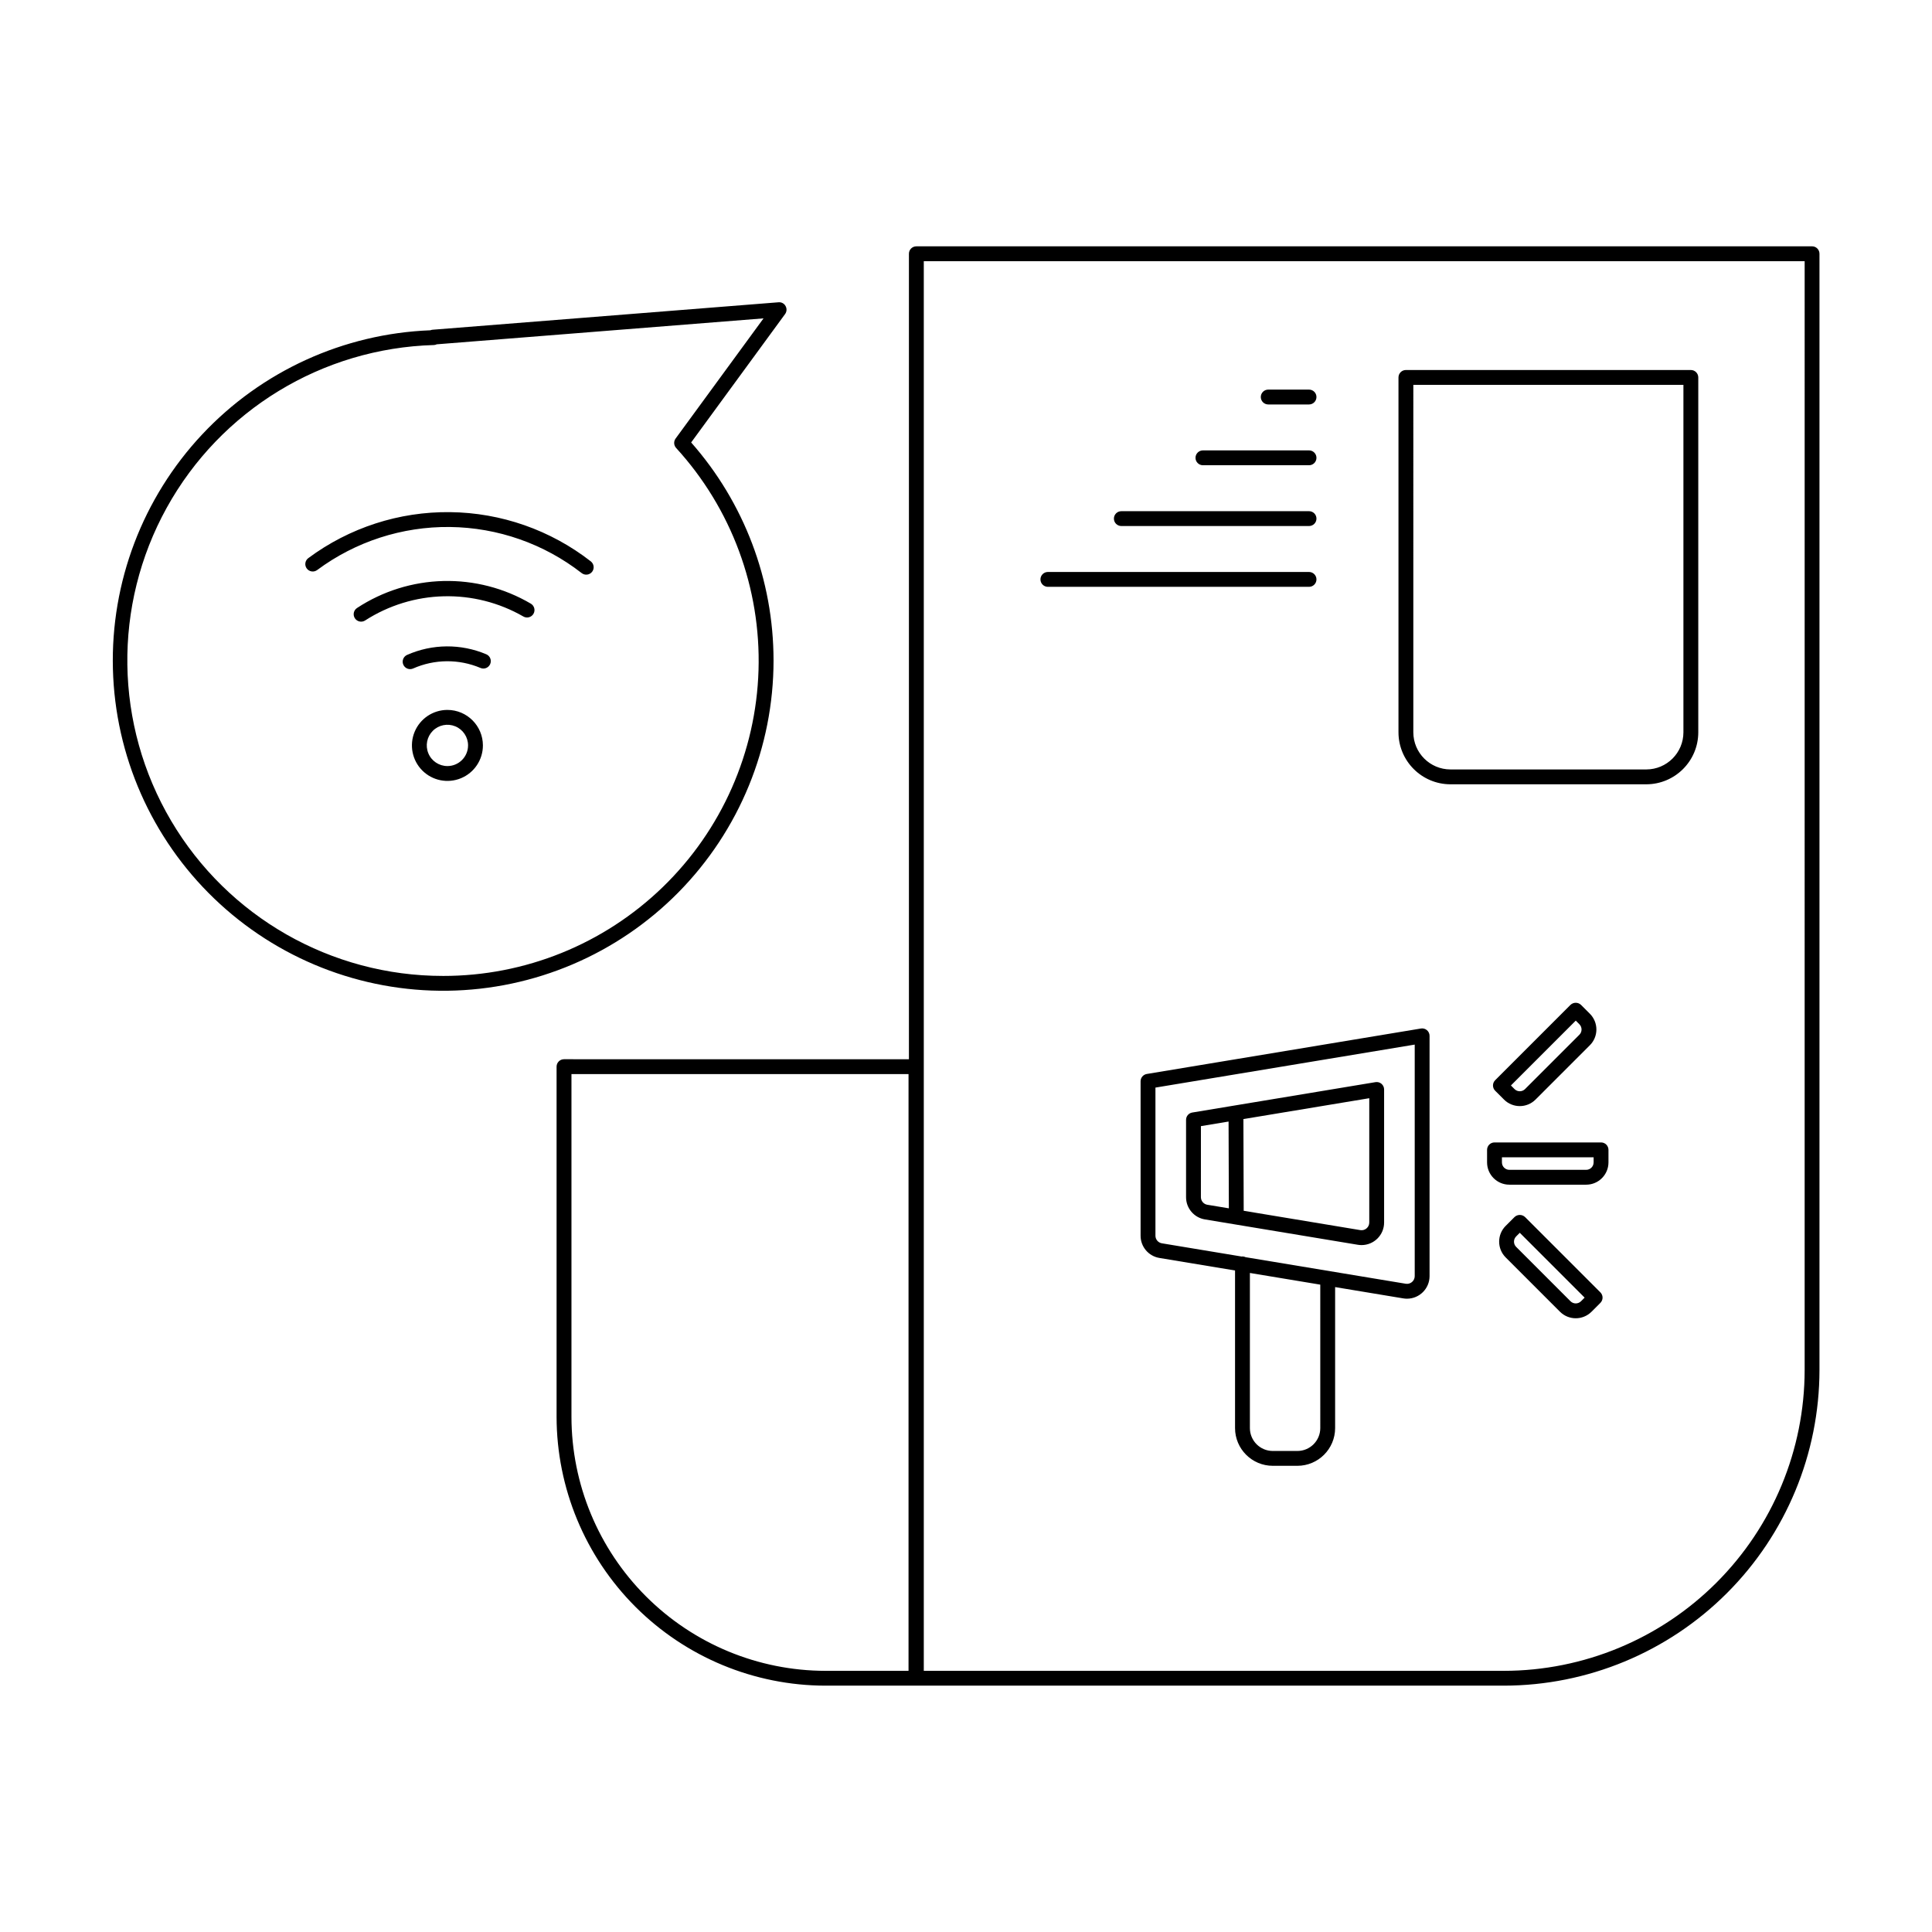 <?xml version="1.0" encoding="UTF-8"?>
<!-- Uploaded to: ICON Repo, www.svgrepo.com, Generator: ICON Repo Mixer Tools -->
<svg fill="#000000" width="800px" height="800px" version="1.1" viewBox="144 144 512 512" xmlns="http://www.w3.org/2000/svg">
 <path d="m624.22 209.28h-237.38c-0.52 0-1.02 0.207-1.391 0.574-0.367 0.371-0.578 0.871-0.574 1.395v213.46l-91.406-0.004c-0.523 0-1.023 0.207-1.391 0.578-0.371 0.367-0.578 0.867-0.578 1.391v92.773c0.023 18.895 7.539 37.012 20.898 50.371 13.363 13.363 31.477 20.879 50.375 20.898h23.961l0.055-0.012 0.055 0.012h155.7-0.004c22.176-0.023 43.438-8.844 59.117-24.523 15.68-15.68 24.5-36.941 24.523-59.117v-295.83c0-0.523-0.207-1.023-0.574-1.395-0.371-0.367-0.871-0.574-1.395-0.574zm-239.45 377.51h-21.992c-17.855-0.02-34.969-7.121-47.594-19.746-12.621-12.621-19.723-29.738-19.742-47.59v-90.805h89.328zm237.48-79.703v-0.004c-0.023 21.133-8.43 41.395-23.371 56.336-14.945 14.941-35.203 23.348-56.336 23.371h-153.73v-373.57h233.44zm-101.69-90.52-72.648 12.047c-0.949 0.156-1.645 0.977-1.645 1.938v40.918c-0.008 2.93 2.113 5.43 5.004 5.902l20.027 3.32v41.762c0.004 5.523 4.481 9.996 10 10h6.523c5.519-0.004 9.996-4.477 10-10v-37.363l18.066 2.996c0.324 0.055 0.656 0.082 0.984 0.082 3.301-0.004 5.977-2.684 5.977-5.984v-63.68c0-0.578-0.254-1.125-0.695-1.5-0.441-0.375-1.023-0.535-1.594-0.441zm-26.672 105.89c-0.004 3.352-2.719 6.062-6.066 6.066h-6.523c-3.348-0.004-6.059-2.715-6.066-6.066v-41.109l18.652 3.094zm25.027-40.27c0 0.602-0.266 1.172-0.723 1.562-0.457 0.387-1.066 0.555-1.656 0.457l-42.434-7.035c-0.262-0.129-0.547-0.199-0.836-0.203-0.062 0-0.113 0.027-0.172 0.035l-21.176-3.512h-0.004c-0.988-0.16-1.715-1.02-1.711-2.019v-39.246l68.711-11.395zm-55.594-15.027 40.52 6.719c0.328 0.055 0.656 0.082 0.984 0.082 3.305-0.004 5.981-2.68 5.977-5.984v-35.258c0-0.578-0.254-1.125-0.695-1.5-0.441-0.375-1.023-0.535-1.594-0.438l-48.551 8.051c-0.949 0.156-1.645 0.977-1.645 1.938v20.488c-0.012 2.93 2.113 5.434 5.004 5.902zm43.547 0.816c0.004 0.602-0.262 1.176-0.723 1.562-0.457 0.395-1.066 0.562-1.656 0.457l-30.898-5.125-0.078-24.301 33.355-5.531zm-44.613-25.539 7.328-1.215 0.074 22.996-5.684-0.941h-0.008c-0.988-0.16-1.715-1.016-1.715-2.019zm106.04 4.32h-28.238c-0.523 0-1.023 0.207-1.395 0.574-0.367 0.371-0.574 0.871-0.574 1.395v3.324c0.004 3.258 2.644 5.902 5.902 5.902h20.367c3.258 0 5.898-2.644 5.902-5.902v-3.324c0-0.523-0.207-1.023-0.574-1.395-0.371-0.367-0.871-0.574-1.395-0.574zm-1.969 5.293h-0.004c0 1.086-0.879 1.965-1.965 1.969h-20.367c-1.086-0.004-1.965-0.883-1.965-1.969v-1.355h24.301zm-23.742-16.648h-0.004c2.309 2.301 6.043 2.301 8.348 0l14.402-14.402v0.004c1.109-1.109 1.73-2.609 1.73-4.176 0-1.566-0.621-3.066-1.73-4.176l-2.352-2.352c-0.781-0.738-2-0.738-2.781 0l-19.965 19.969c-0.371 0.371-0.578 0.871-0.578 1.391 0 0.523 0.207 1.023 0.578 1.395zm19.008-20.926 0.961 0.961h-0.004c0.371 0.371 0.578 0.871 0.578 1.391 0 0.523-0.207 1.023-0.578 1.391l-14.402 14.402c-0.367 0.367-0.871 0.574-1.391 0.574-0.523 0-1.023-0.207-1.391-0.574l-0.957-0.961zm-13.441 52.051h-0.004c-0.781-0.738-2-0.738-2.781 0l-2.348 2.352-0.004-0.004c-2.301 2.309-2.301 6.047 0 8.352l14.398 14.402c2.309 2.301 6.043 2.301 8.352 0l2.352-2.352c0.367-0.371 0.578-0.871 0.578-1.395 0-0.52-0.211-1.02-0.578-1.391zm14.832 22.32-0.004-0.004c-0.367 0.371-0.867 0.578-1.391 0.578s-1.023-0.207-1.391-0.578l-14.398-14.402v0.004c-0.77-0.77-0.77-2.016 0-2.785l0.957-0.961 17.184 17.184zm-34.598-137h51.898c7.606-0.012 13.77-6.172 13.777-13.777v-94.043c0-0.523-0.207-1.023-0.578-1.395-0.367-0.367-0.867-0.574-1.391-0.574h-75.516c-0.52 0-1.02 0.207-1.391 0.574-0.367 0.371-0.574 0.871-0.574 1.395v94.043c0.008 7.606 6.172 13.766 13.773 13.777zm-9.84-105.85h71.578v92.074c-0.004 5.434-4.406 9.832-9.84 9.84h-51.898c-5.43-0.008-9.832-4.406-9.84-9.84zm-98.816 51.551c0-0.523 0.207-1.023 0.578-1.391 0.367-0.371 0.871-0.578 1.391-0.578h69.207c1.086 0 1.969 0.883 1.969 1.969 0 1.086-0.883 1.969-1.969 1.969h-69.207c-0.52 0-1.023-0.207-1.391-0.578-0.371-0.367-0.578-0.867-0.578-1.391zm19.469-16.109c-0.004-0.523 0.203-1.023 0.574-1.395 0.367-0.367 0.871-0.574 1.391-0.574h49.742c1.09 0 1.969 0.879 1.969 1.969 0 1.086-0.879 1.965-1.969 1.965h-49.742c-0.52 0-1.023-0.207-1.391-0.574-0.371-0.371-0.578-0.871-0.574-1.391zm21.625-16.109v-0.004c-0.004-0.523 0.203-1.023 0.574-1.391 0.367-0.371 0.871-0.578 1.391-0.578h28.117c1.09 0 1.969 0.883 1.969 1.969 0 1.086-0.879 1.969-1.969 1.969h-28.117c-0.52 0-1.023-0.207-1.391-0.578-0.371-0.367-0.578-0.867-0.578-1.391zm17.301-16.113c0-0.523 0.207-1.023 0.578-1.395 0.367-0.367 0.871-0.574 1.391-0.574h10.812c1.09 0 1.969 0.879 1.969 1.969 0 1.086-0.879 1.969-1.969 1.969h-10.812c-0.52 0-1.023-0.207-1.391-0.578-0.371-0.367-0.578-0.871-0.578-1.391zm-129.13 69.754c-0.012-21.254-7.773-41.777-21.832-57.715l24.891-34.023c0.457-0.621 0.508-1.449 0.133-2.121-0.363-0.688-1.105-1.082-1.879-1.004l-91.648 7.273c-0.207 0.016-0.414 0.066-0.605 0.148-23.008 0.891-44.742 10.812-60.488 27.609-15.746 16.801-24.242 39.129-23.645 62.148 0.598 23.02 10.242 44.879 26.84 60.836 16.598 15.961 38.816 24.738 61.84 24.434 23.027-0.305 45.004-9.668 61.176-26.062 16.168-16.391 25.23-38.496 25.219-61.523zm-87.598 83.66c-29.594 0.016-56.996-15.617-72.043-41.105-15.047-25.484-15.5-57.027-1.188-82.938 14.309-25.906 41.25-42.316 70.832-43.152 0.258-0.008 0.512-0.074 0.738-0.191l86.609-6.875-23.301 31.848c-0.555 0.758-0.496 1.797 0.133 2.492 14.668 16.043 22.5 37.176 21.84 58.902-0.66 21.73-9.762 42.348-25.375 57.473-15.613 15.129-36.504 23.574-58.246 23.547zm1.176-70.496c-3.805 0-7.238 2.293-8.691 5.805-1.457 3.516-0.652 7.562 2.035 10.254 2.691 2.691 6.738 3.496 10.254 2.039 3.516-1.457 5.805-4.887 5.805-8.691-0.004-5.191-4.211-9.398-9.402-9.406zm0 14.879c-2.215 0-4.211-1.332-5.055-3.379-0.848-2.043-0.383-4.398 1.184-5.961 1.566-1.566 3.918-2.031 5.961-1.188 2.047 0.848 3.379 2.844 3.379 5.055-0.004 3.019-2.449 5.469-5.469 5.473zm11.34-27.035-0.004-0.004c-0.203 0.48-0.59 0.859-1.074 1.055-0.484 0.195-1.027 0.188-1.508-0.02-5.711-2.414-12.168-2.363-17.844 0.145-0.992 0.441-2.156-0.004-2.598-0.996-0.445-0.992 0-2.156 0.992-2.598 6.676-2.957 14.273-3.016 20.996-0.168 1 0.426 1.465 1.582 1.035 2.582zm11.461-13.301v-0.004c-0.555 0.934-1.758 1.246-2.695 0.695-6.41-3.684-13.707-5.535-21.098-5.348-7.387 0.184-14.582 2.398-20.801 6.398-0.906 0.598-2.129 0.348-2.727-0.559-0.598-0.91-0.348-2.129 0.559-2.731 6.805-4.473 14.727-6.953 22.867-7.156s16.176 1.875 23.199 6.004c0.449 0.266 0.773 0.699 0.906 1.203 0.129 0.508 0.055 1.043-0.211 1.492zm15.195-13.906-0.004-0.004c0.414 0.324 0.684 0.793 0.746 1.312 0.066 0.52-0.078 1.043-0.398 1.453-0.324 0.414-0.797 0.68-1.316 0.742-0.516 0.062-1.039-0.082-1.449-0.402-9.992-7.781-22.254-12.07-34.91-12.215-12.66-0.145-25.02 3.859-35.184 11.406-0.871 0.652-2.106 0.469-2.754-0.402-0.652-0.871-0.469-2.106 0.402-2.754 10.855-8.062 24.059-12.344 37.578-12.188s26.617 4.738 37.285 13.047z"/>
</svg>